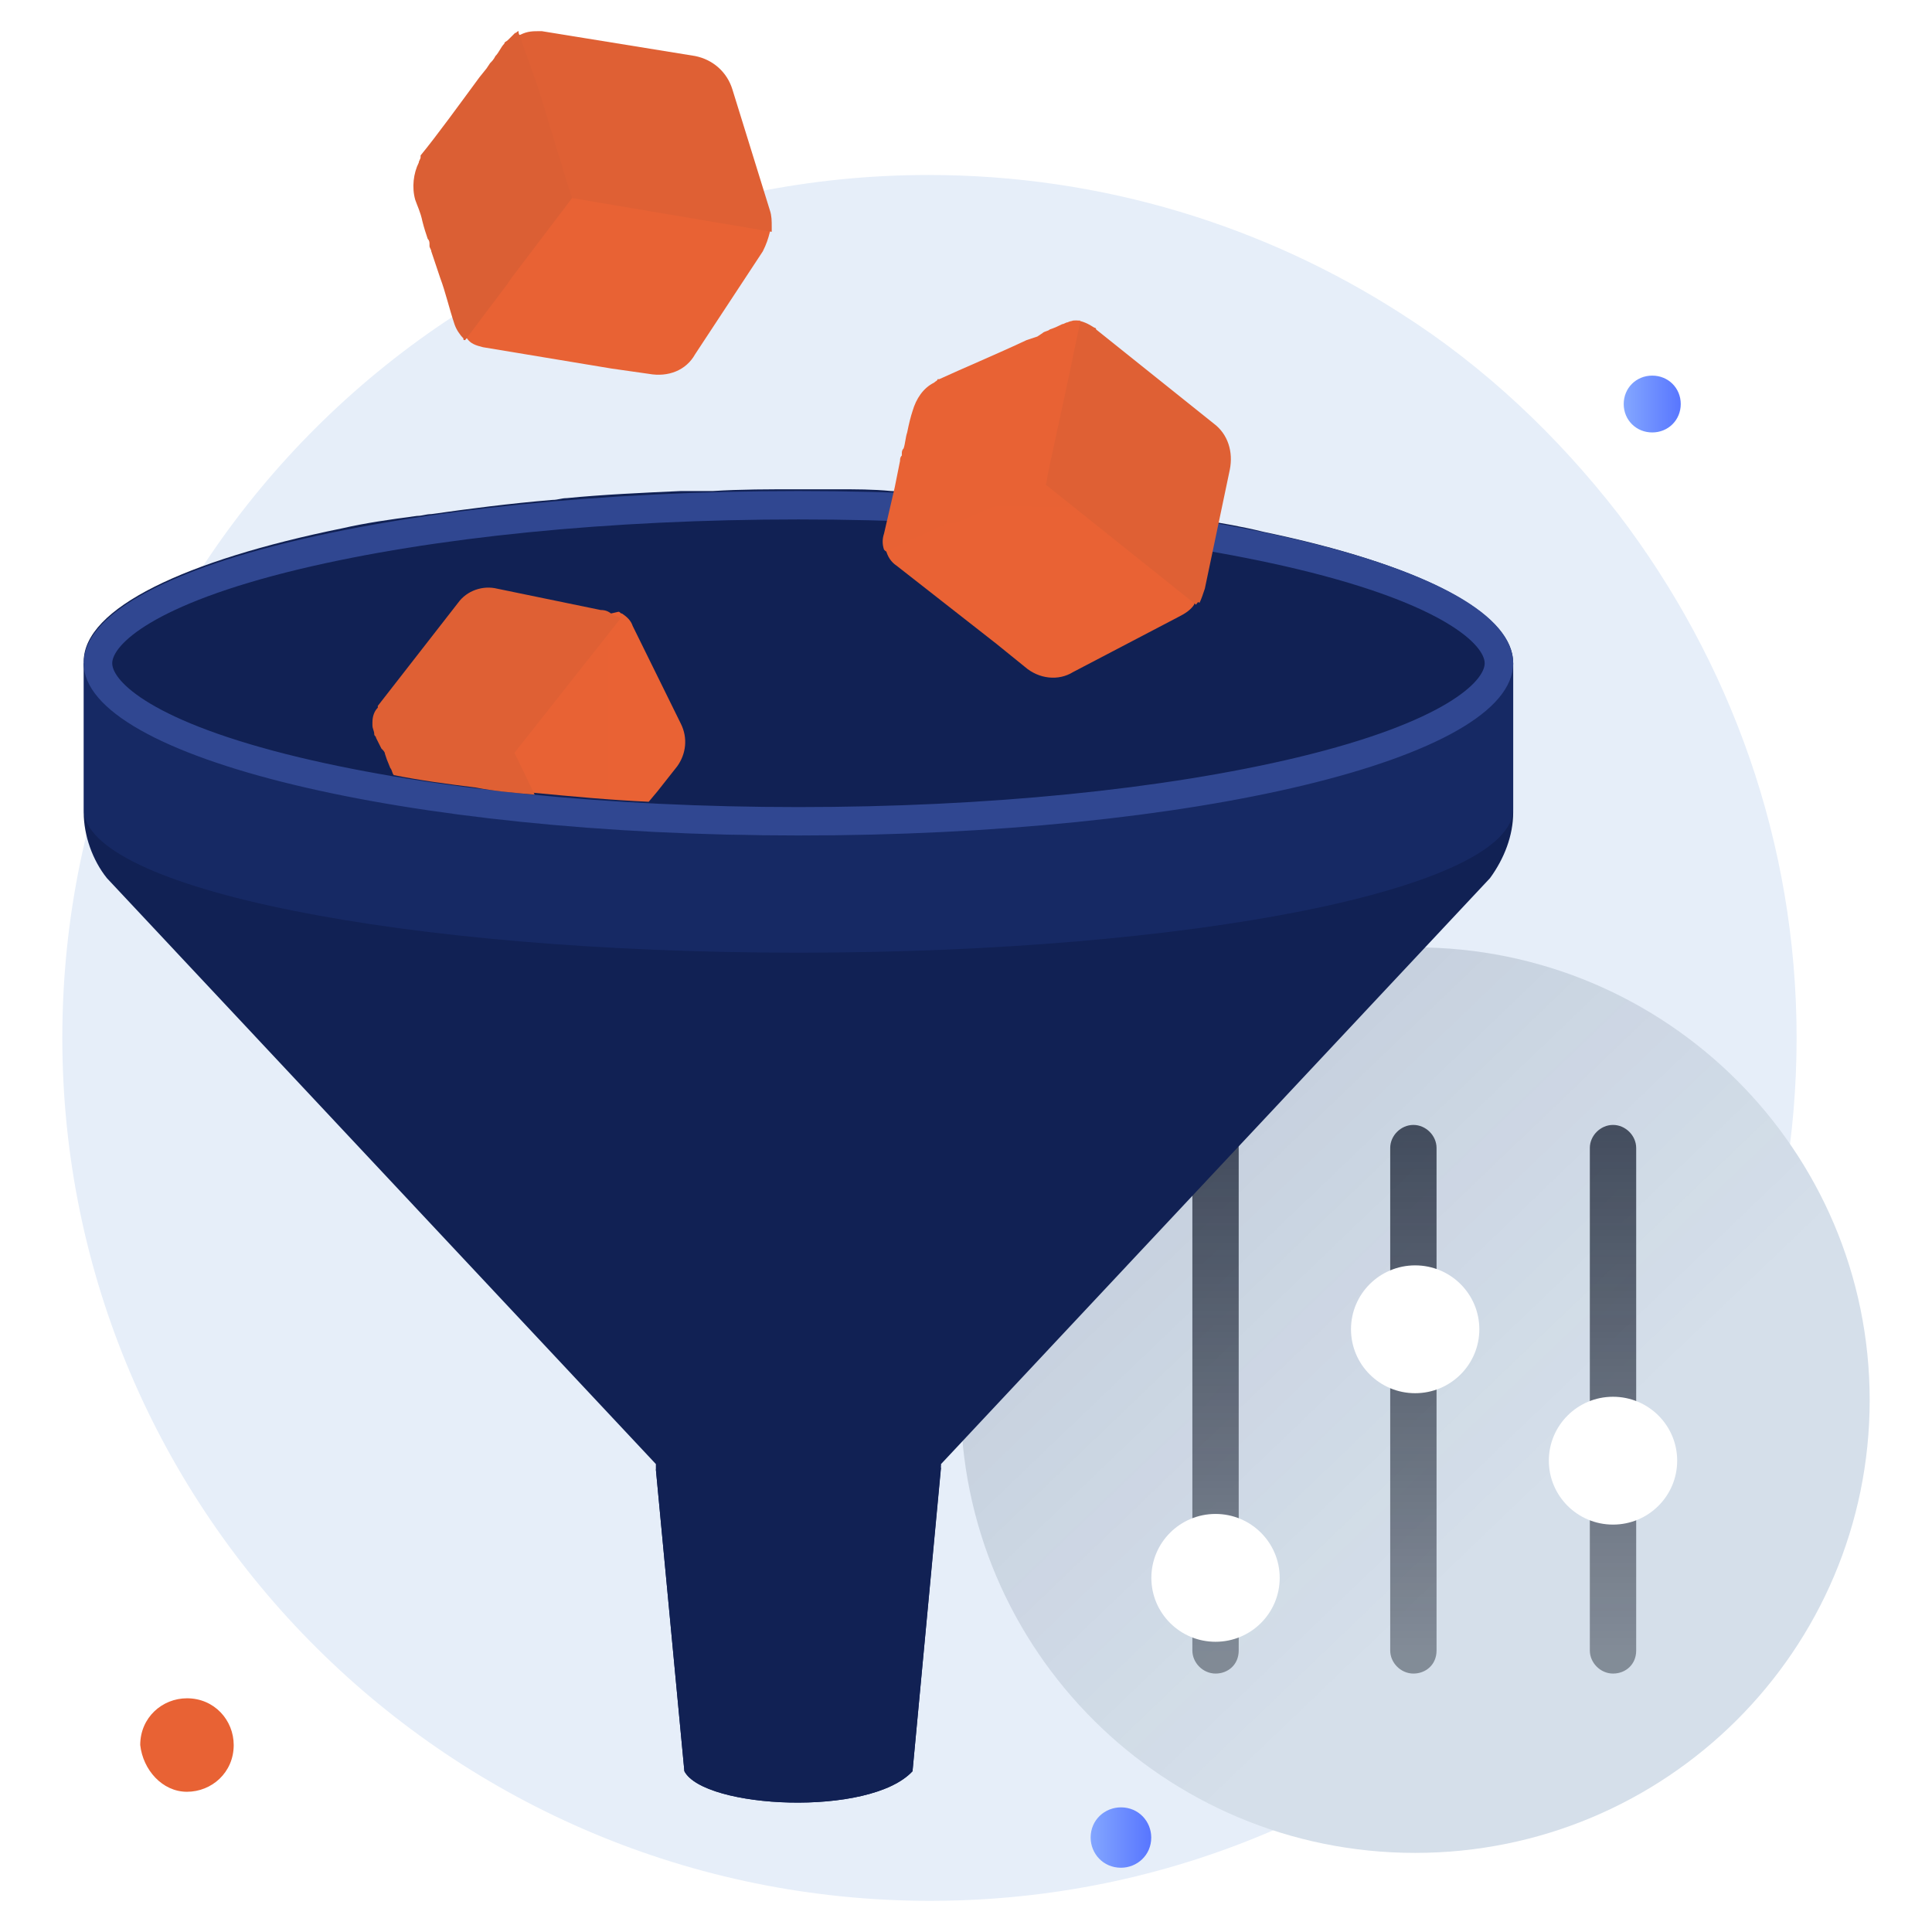 <svg width="124" height="124" viewBox="0 0 124 124" fill="none" xmlns="http://www.w3.org/2000/svg">
<path d="M115.31 66.615C115.31 79.151 111.077 90.775 103.984 100.12C100.095 105.134 95.404 109.578 90.028 112.997C81.333 118.695 70.923 122 59.712 122C28.939 122 4 97.157 4 66.615C4 35.96 28.939 11.231 59.598 11.231C70.809 11.231 81.219 14.536 89.913 20.12C95.29 23.538 99.98 27.983 103.87 32.997C111.077 42.456 115.31 54.08 115.31 66.615Z" fill="#E6EEF9"/>
<path d="M71.945 119.875C72.974 119.875 73.889 119.077 73.889 117.937C73.889 116.912 73.089 116 71.945 116C70.915 116 70 116.798 70 117.937C70 118.963 70.801 119.875 71.945 119.875Z" fill="url(#paint0_linear_316_3116)"/>
<path d="M12 115C13.588 115 15 113.765 15 112C15 110.412 13.765 109 12 109C10.412 109 9 110.235 9 112C9.176 113.588 10.412 115 12 115Z" fill="#E86234"/>
<path d="M106.043 27.755C107.073 27.755 107.874 26.957 107.874 25.931C107.874 24.906 107.073 24.108 106.043 24.108C105.014 24.108 104.213 24.906 104.213 25.931C104.213 26.957 105.014 27.755 106.043 27.755Z" fill="url(#paint1_linear_316_3116)"/>
<path d="M90.828 118.923C106.939 118.923 120 105.913 120 89.863C120 73.814 106.939 60.803 90.828 60.803C74.717 60.803 61.657 73.814 61.657 89.863C61.657 105.913 74.717 118.923 90.828 118.923Z" fill="#D5DFEA"/>
<path opacity="0.1" d="M90.828 118.923C106.939 118.923 120 105.913 120 89.863C120 73.814 106.939 60.803 90.828 60.803C74.717 60.803 61.657 73.814 61.657 89.863C61.657 105.913 74.717 118.923 90.828 118.923Z" fill="url(#paint2_linear_316_3116)"/>
<path opacity="0.7" d="M78.016 107.413C77.215 107.413 76.529 106.729 76.529 105.932V73.681C76.529 72.883 77.215 72.2 78.016 72.2C78.817 72.2 79.503 72.883 79.503 73.681V105.932C79.503 106.843 78.817 107.413 78.016 107.413Z" fill="url(#paint3_linear_316_3116)"/>
<g filter="url(#filter0_d_316_3116)">
<path d="M78.016 101.373C80.29 101.373 82.134 99.537 82.134 97.271C82.134 95.005 80.29 93.168 78.016 93.168C75.741 93.168 73.897 95.005 73.897 97.271C73.897 99.537 75.741 101.373 78.016 101.373Z" fill="white"/>
</g>
<path opacity="0.7" d="M90.714 107.413C89.913 107.413 89.227 106.729 89.227 105.932V73.681C89.227 72.883 89.913 72.2 90.714 72.2C91.515 72.2 92.201 72.883 92.201 73.681V105.932C92.201 106.843 91.515 107.413 90.714 107.413Z" fill="url(#paint4_linear_316_3116)"/>
<g filter="url(#filter1_d_316_3116)">
<path d="M90.828 85.419C93.103 85.419 94.947 83.582 94.947 81.316C94.947 79.05 93.103 77.214 90.828 77.214C88.554 77.214 86.71 79.05 86.71 81.316C86.71 83.582 88.554 85.419 90.828 85.419Z" fill="white"/>
</g>
<path opacity="0.7" d="M103.527 107.413C102.726 107.413 102.039 106.729 102.039 105.932V73.681C102.039 72.883 102.726 72.2 103.527 72.2C104.327 72.2 105.014 72.883 105.014 73.681V105.932C105.014 106.843 104.327 107.413 103.527 107.413Z" fill="url(#paint5_linear_316_3116)"/>
<g filter="url(#filter2_d_316_3116)">
<path d="M103.527 93.852C105.801 93.852 107.645 92.015 107.645 89.749C107.645 87.484 105.801 85.647 103.527 85.647C101.252 85.647 99.408 87.484 99.408 89.749C99.408 92.015 101.252 93.852 103.527 93.852Z" fill="white"/>
</g>
<path d="M97.12 42.57V52.142C97.12 53.624 96.548 55.105 95.633 56.359L60.398 93.966V94.08L58.568 113.681C55.822 116.644 45.183 116.074 43.925 113.681L42.095 94.308V93.966L6.86 56.359C5.945 55.219 5.373 53.624 5.373 52.142V42.57L51.247 43.367L97.12 42.57Z" fill="#112154"/>
<path opacity="0.4" d="M84.422 40.291L45.755 38.809L5.373 42.57V51.914C5.373 57.043 25.965 61.145 51.247 61.145C76.529 61.145 97.12 57.043 97.12 51.914V42.57L84.422 40.291Z" fill="#1E357E"/>
<path d="M97.12 42.57C97.12 45.874 90.943 48.837 81.219 50.889H81.105C79.503 51.231 77.673 51.573 75.842 51.8C75.385 51.914 75.041 51.914 74.584 52.028C69.207 52.826 63.144 53.282 56.509 53.51C54.793 53.51 52.962 53.624 51.247 53.624C49.416 53.624 47.586 53.624 45.755 53.51C36.832 53.282 28.596 52.37 21.961 51.003C11.893 48.952 5.373 45.874 5.373 42.456C5.373 39.037 11.893 35.96 21.961 33.909C23.448 33.567 25.049 33.339 26.765 33.111C27.108 33.111 27.337 32.997 27.68 32.997C30.083 32.655 32.714 32.313 35.46 32.085C35.803 32.085 36.032 31.971 36.375 31.971C38.663 31.744 41.179 31.63 43.696 31.516C44.039 31.516 44.383 31.516 44.611 31.516C44.955 31.516 45.298 31.516 45.755 31.516C47.471 31.402 49.416 31.402 51.247 31.402C51.704 31.402 52.276 31.402 52.734 31.402C53.077 31.402 53.306 31.402 53.649 31.402C54.907 31.402 56.051 31.402 57.195 31.516C60.398 31.63 63.602 31.744 66.576 32.085C66.69 32.085 66.69 32.085 66.805 32.085C68.177 32.199 69.436 32.313 70.694 32.427C72.868 32.655 74.927 32.997 76.986 33.339C78.359 33.567 79.732 33.795 81.105 34.137C90.943 36.188 97.12 39.265 97.12 42.57Z" fill="#112154"/>
<path d="M51.247 33.339C63.373 33.339 74.698 34.479 83.278 36.53C92.773 38.809 95.29 41.43 95.29 42.57C95.29 43.709 92.773 46.33 83.278 48.61C74.698 50.661 63.373 51.8 51.247 51.8C39.12 51.8 27.795 50.661 19.215 48.61C9.72 46.33 7.203 43.709 7.203 42.57C7.203 41.43 9.72 38.809 19.215 36.53C27.795 34.479 39.12 33.339 51.247 33.339ZM51.247 31.516C25.965 31.516 5.373 36.416 5.373 42.57C5.373 48.61 25.965 53.624 51.247 53.624C76.529 53.624 97.12 48.724 97.12 42.57C97.12 36.416 76.529 31.516 51.247 31.516Z" fill="#304791"/>
<path d="M60.398 94.194L58.568 113.681C55.822 116.644 45.183 116.074 43.925 113.681L42.095 94.308C44.726 95.105 47.815 95.447 50.903 95.447C54.335 95.561 57.538 94.991 60.398 94.194Z" fill="#112154"/>
<path d="M43.468 49.179L42.209 50.775L41.637 51.459C39.12 51.345 36.718 51.117 34.316 50.889C33.057 50.775 31.684 50.661 30.541 50.433L27.223 47.128L26.88 46.786L24.935 44.735L26.88 42.228L39.692 39.265C39.807 39.265 39.807 39.379 39.921 39.379C40.264 39.607 40.493 39.835 40.608 40.177L43.696 46.444C44.154 47.356 44.039 48.382 43.468 49.179Z" fill="url(#paint6_linear_316_3116)"/>
<path d="M39.807 39.721L33.057 48.268L32.943 48.382L27.223 47.242L24.02 46.672L23.905 46.558C23.905 46.444 23.905 46.444 23.905 46.33C23.905 45.989 24.02 45.647 24.249 45.419C24.249 45.419 24.249 45.419 24.249 45.305L29.396 38.695C29.968 37.897 30.998 37.556 31.913 37.783L38.548 39.151C38.892 39.151 39.12 39.265 39.349 39.493C39.692 39.607 39.807 39.607 39.807 39.721Z" fill="#DF6034"/>
<path d="M34.316 51.003C33.057 50.889 31.684 50.775 30.541 50.547C28.71 50.319 26.994 50.091 25.278 49.749C25.164 49.635 25.164 49.407 25.049 49.293L24.82 48.724L24.706 48.382C24.706 48.268 24.592 48.154 24.477 48.04C24.363 47.812 24.248 47.584 24.134 47.356C24.134 47.242 24.02 47.242 24.02 47.128C24.02 46.9 23.905 46.786 23.905 46.558C23.905 46.444 23.905 46.444 23.905 46.33L26.765 46.9L32.371 48.04L32.943 48.154L34.316 51.003Z" fill="#DF6034"/>
<path d="M65.775 42.798L63.944 41.316L57.538 36.302C57.195 36.074 56.966 35.732 56.852 35.276L56.737 35.162L68.063 24.222L68.406 23.88L70.694 21.601L73.554 23.88L76.757 38.581C76.757 38.695 76.643 38.695 76.643 38.809C76.414 39.151 76.071 39.379 75.613 39.607L68.864 43.139C67.948 43.709 66.69 43.595 65.775 42.798Z" fill="url(#paint7_linear_316_3116)"/>
<path d="M76.757 38.809L66.919 30.946L66.69 30.832L68.063 24.336L68.75 20.689L68.864 20.575C68.978 20.575 68.978 20.575 69.093 20.575C69.436 20.575 69.894 20.803 70.237 21.031C70.237 21.031 70.351 21.031 70.351 21.145L77.901 27.185C78.817 27.869 79.16 29.009 78.931 30.148L77.329 37.783C77.215 38.125 77.101 38.467 76.986 38.695C76.872 38.581 76.872 38.695 76.757 38.809Z" fill="#DF6034"/>
<path d="M56.852 35.39L56.738 35.276C56.623 34.934 56.623 34.593 56.738 34.251C56.967 33.225 57.195 32.313 57.424 31.288L57.767 29.578C57.767 29.464 57.767 29.35 57.882 29.236C57.882 29.122 57.882 29.122 57.882 29.122C57.882 29.009 57.882 28.895 57.996 28.781C58.11 28.439 58.11 28.097 58.225 27.755C58.339 27.185 58.454 26.729 58.568 26.387C58.797 25.59 59.254 24.906 59.941 24.564C60.055 24.45 60.17 24.45 60.17 24.336H60.284C61.771 23.652 63.945 22.741 65.889 21.829L66.576 21.601L66.919 21.373C67.034 21.259 67.262 21.259 67.377 21.145C67.72 21.031 67.949 20.917 68.177 20.803C68.292 20.803 68.406 20.689 68.521 20.689C68.749 20.575 68.978 20.575 69.093 20.575C69.207 20.575 69.207 20.575 69.322 20.575V20.689L68.635 23.994L67.262 30.376L67.148 31.06L61.314 33.567H60.856L56.852 35.39Z" fill="#E86234"/>
<path d="M41.637 23.994L39.235 23.652L30.998 22.285C30.541 22.171 30.197 22.057 29.968 21.715C29.854 21.715 29.854 21.715 29.854 21.601L34.544 5.989V5.647L35.46 2.456L39.12 3.026L49.416 14.536C49.416 14.649 49.416 14.764 49.416 14.877C49.302 15.333 49.187 15.675 48.959 16.131L44.611 22.741C44.039 23.766 42.895 24.222 41.637 23.994Z" fill="#E86234"/>
<path d="M49.531 14.877L36.718 12.712H36.489L34.316 6.103L33.172 2.456V2.342C33.286 2.342 33.286 2.228 33.401 2.228C33.858 2 34.201 2 34.659 2H34.773L44.611 3.595C45.755 3.823 46.671 4.621 47.014 5.761L49.416 13.51C49.531 13.852 49.531 14.194 49.531 14.536C49.531 14.65 49.531 14.764 49.531 14.877Z" fill="#DF6034"/>
<path d="M29.854 21.829C29.74 21.829 29.74 21.829 29.74 21.715C29.511 21.487 29.282 21.145 29.168 20.803C28.825 19.778 28.596 18.752 28.253 17.84L27.68 16.131C27.68 16.017 27.566 15.903 27.566 15.789C27.566 15.675 27.566 15.675 27.566 15.675C27.566 15.561 27.566 15.447 27.452 15.333C27.337 14.992 27.223 14.65 27.108 14.194C26.994 13.624 26.765 13.168 26.651 12.826C26.422 12.028 26.537 11.117 26.88 10.433C26.88 10.319 26.994 10.205 26.994 10.091V9.977C28.024 8.724 29.511 6.672 30.769 4.963L31.227 4.393L31.456 4.051C31.57 3.937 31.684 3.823 31.799 3.595C32.028 3.368 32.142 3.026 32.371 2.798C32.371 2.684 32.485 2.684 32.6 2.57C32.714 2.456 32.943 2.228 33.057 2.114C33.172 2.114 33.172 2 33.286 2V2.114L34.544 5.647L36.489 12.028L36.718 12.712L32.828 17.84L32.6 18.182L29.854 21.829Z" fill="#DB5F34"/>
<defs>
<filter id="filter0_d_316_3116" x="69.897" y="93.168" width="16.237" height="16.205" filterUnits="userSpaceOnUse" color-interpolation-filters="sRGB">
<feFlood flood-opacity="0" result="BackgroundImageFix"/>
<feColorMatrix in="SourceAlpha" type="matrix" values="0 0 0 0 0 0 0 0 0 0 0 0 0 0 0 0 0 0 127 0" result="hardAlpha"/>
<feOffset dy="4"/>
<feGaussianBlur stdDeviation="2"/>
<feColorMatrix type="matrix" values="0 0 0 0 0.362 0 0 0 0 0.417 0 0 0 0 0.608 0 0 0 0.25 0"/>
<feBlend mode="normal" in2="BackgroundImageFix" result="effect1_dropShadow_316_3116"/>
<feBlend mode="normal" in="SourceGraphic" in2="effect1_dropShadow_316_3116" result="shape"/>
</filter>
<filter id="filter1_d_316_3116" x="82.71" y="77.214" width="16.237" height="16.205" filterUnits="userSpaceOnUse" color-interpolation-filters="sRGB">
<feFlood flood-opacity="0" result="BackgroundImageFix"/>
<feColorMatrix in="SourceAlpha" type="matrix" values="0 0 0 0 0 0 0 0 0 0 0 0 0 0 0 0 0 0 127 0" result="hardAlpha"/>
<feOffset dy="4"/>
<feGaussianBlur stdDeviation="2"/>
<feColorMatrix type="matrix" values="0 0 0 0 0.362 0 0 0 0 0.417 0 0 0 0 0.608 0 0 0 0.25 0"/>
<feBlend mode="normal" in2="BackgroundImageFix" result="effect1_dropShadow_316_3116"/>
<feBlend mode="normal" in="SourceGraphic" in2="effect1_dropShadow_316_3116" result="shape"/>
</filter>
<filter id="filter2_d_316_3116" x="95.408" y="85.647" width="16.237" height="16.205" filterUnits="userSpaceOnUse" color-interpolation-filters="sRGB">
<feFlood flood-opacity="0" result="BackgroundImageFix"/>
<feColorMatrix in="SourceAlpha" type="matrix" values="0 0 0 0 0 0 0 0 0 0 0 0 0 0 0 0 0 0 127 0" result="hardAlpha"/>
<feOffset dy="4"/>
<feGaussianBlur stdDeviation="2"/>
<feColorMatrix type="matrix" values="0 0 0 0 0.362 0 0 0 0 0.417 0 0 0 0 0.608 0 0 0 0.25 0"/>
<feBlend mode="normal" in2="BackgroundImageFix" result="effect1_dropShadow_316_3116"/>
<feBlend mode="normal" in="SourceGraphic" in2="effect1_dropShadow_316_3116" result="shape"/>
</filter>
<linearGradient id="paint0_linear_316_3116" x1="70" y1="117.969" x2="73.698" y2="117.969" gradientUnits="userSpaceOnUse">
<stop stop-color="#83A6FF"/>
<stop offset="1" stop-color="#5A78FF"/>
</linearGradient>
<linearGradient id="paint1_linear_316_3116" x1="104.258" y1="26.008" x2="107.731" y2="26.008" gradientUnits="userSpaceOnUse">
<stop stop-color="#83A6FF"/>
<stop offset="1" stop-color="#5A78FF"/>
</linearGradient>
<linearGradient id="paint2_linear_316_3116" x1="97.952" y1="97.256" x2="68.396" y2="66.399" gradientUnits="userSpaceOnUse">
<stop offset="0.003" stop-color="#112154" stop-opacity="0"/>
<stop offset="1" stop-color="#112154"/>
</linearGradient>
<linearGradient id="paint3_linear_316_3116" x1="77.997" y1="106.316" x2="77.997" y2="71.967" gradientUnits="userSpaceOnUse">
<stop offset="0.003" stop-color="#030A18" stop-opacity="0.56"/>
<stop offset="1" stop-color="#081124"/>
</linearGradient>
<linearGradient id="paint4_linear_316_3116" x1="90.695" y1="106.316" x2="90.695" y2="71.967" gradientUnits="userSpaceOnUse">
<stop offset="0.003" stop-color="#030A18" stop-opacity="0.56"/>
<stop offset="1" stop-color="#081124"/>
</linearGradient>
<linearGradient id="paint5_linear_316_3116" x1="103.507" y1="106.316" x2="103.507" y2="71.967" gradientUnits="userSpaceOnUse">
<stop offset="0.003" stop-color="#030A18" stop-opacity="0.56"/>
<stop offset="1" stop-color="#081124"/>
</linearGradient>
<linearGradient id="paint6_linear_316_3116" x1="24.882" y1="45.558" x2="44.017" y2="45.558" gradientUnits="userSpaceOnUse">
<stop stop-color="#E86234"/>
<stop offset="0.477" stop-color="#E86234"/>
<stop offset="1" stop-color="#E96234"/>
</linearGradient>
<linearGradient id="paint7_linear_316_3116" x1="67.038" y1="21.566" x2="66.839" y2="43.473" gradientUnits="userSpaceOnUse">
<stop stop-color="#E86234"/>
<stop offset="1" stop-color="#E96234"/>
</linearGradient>
</defs>
</svg>
